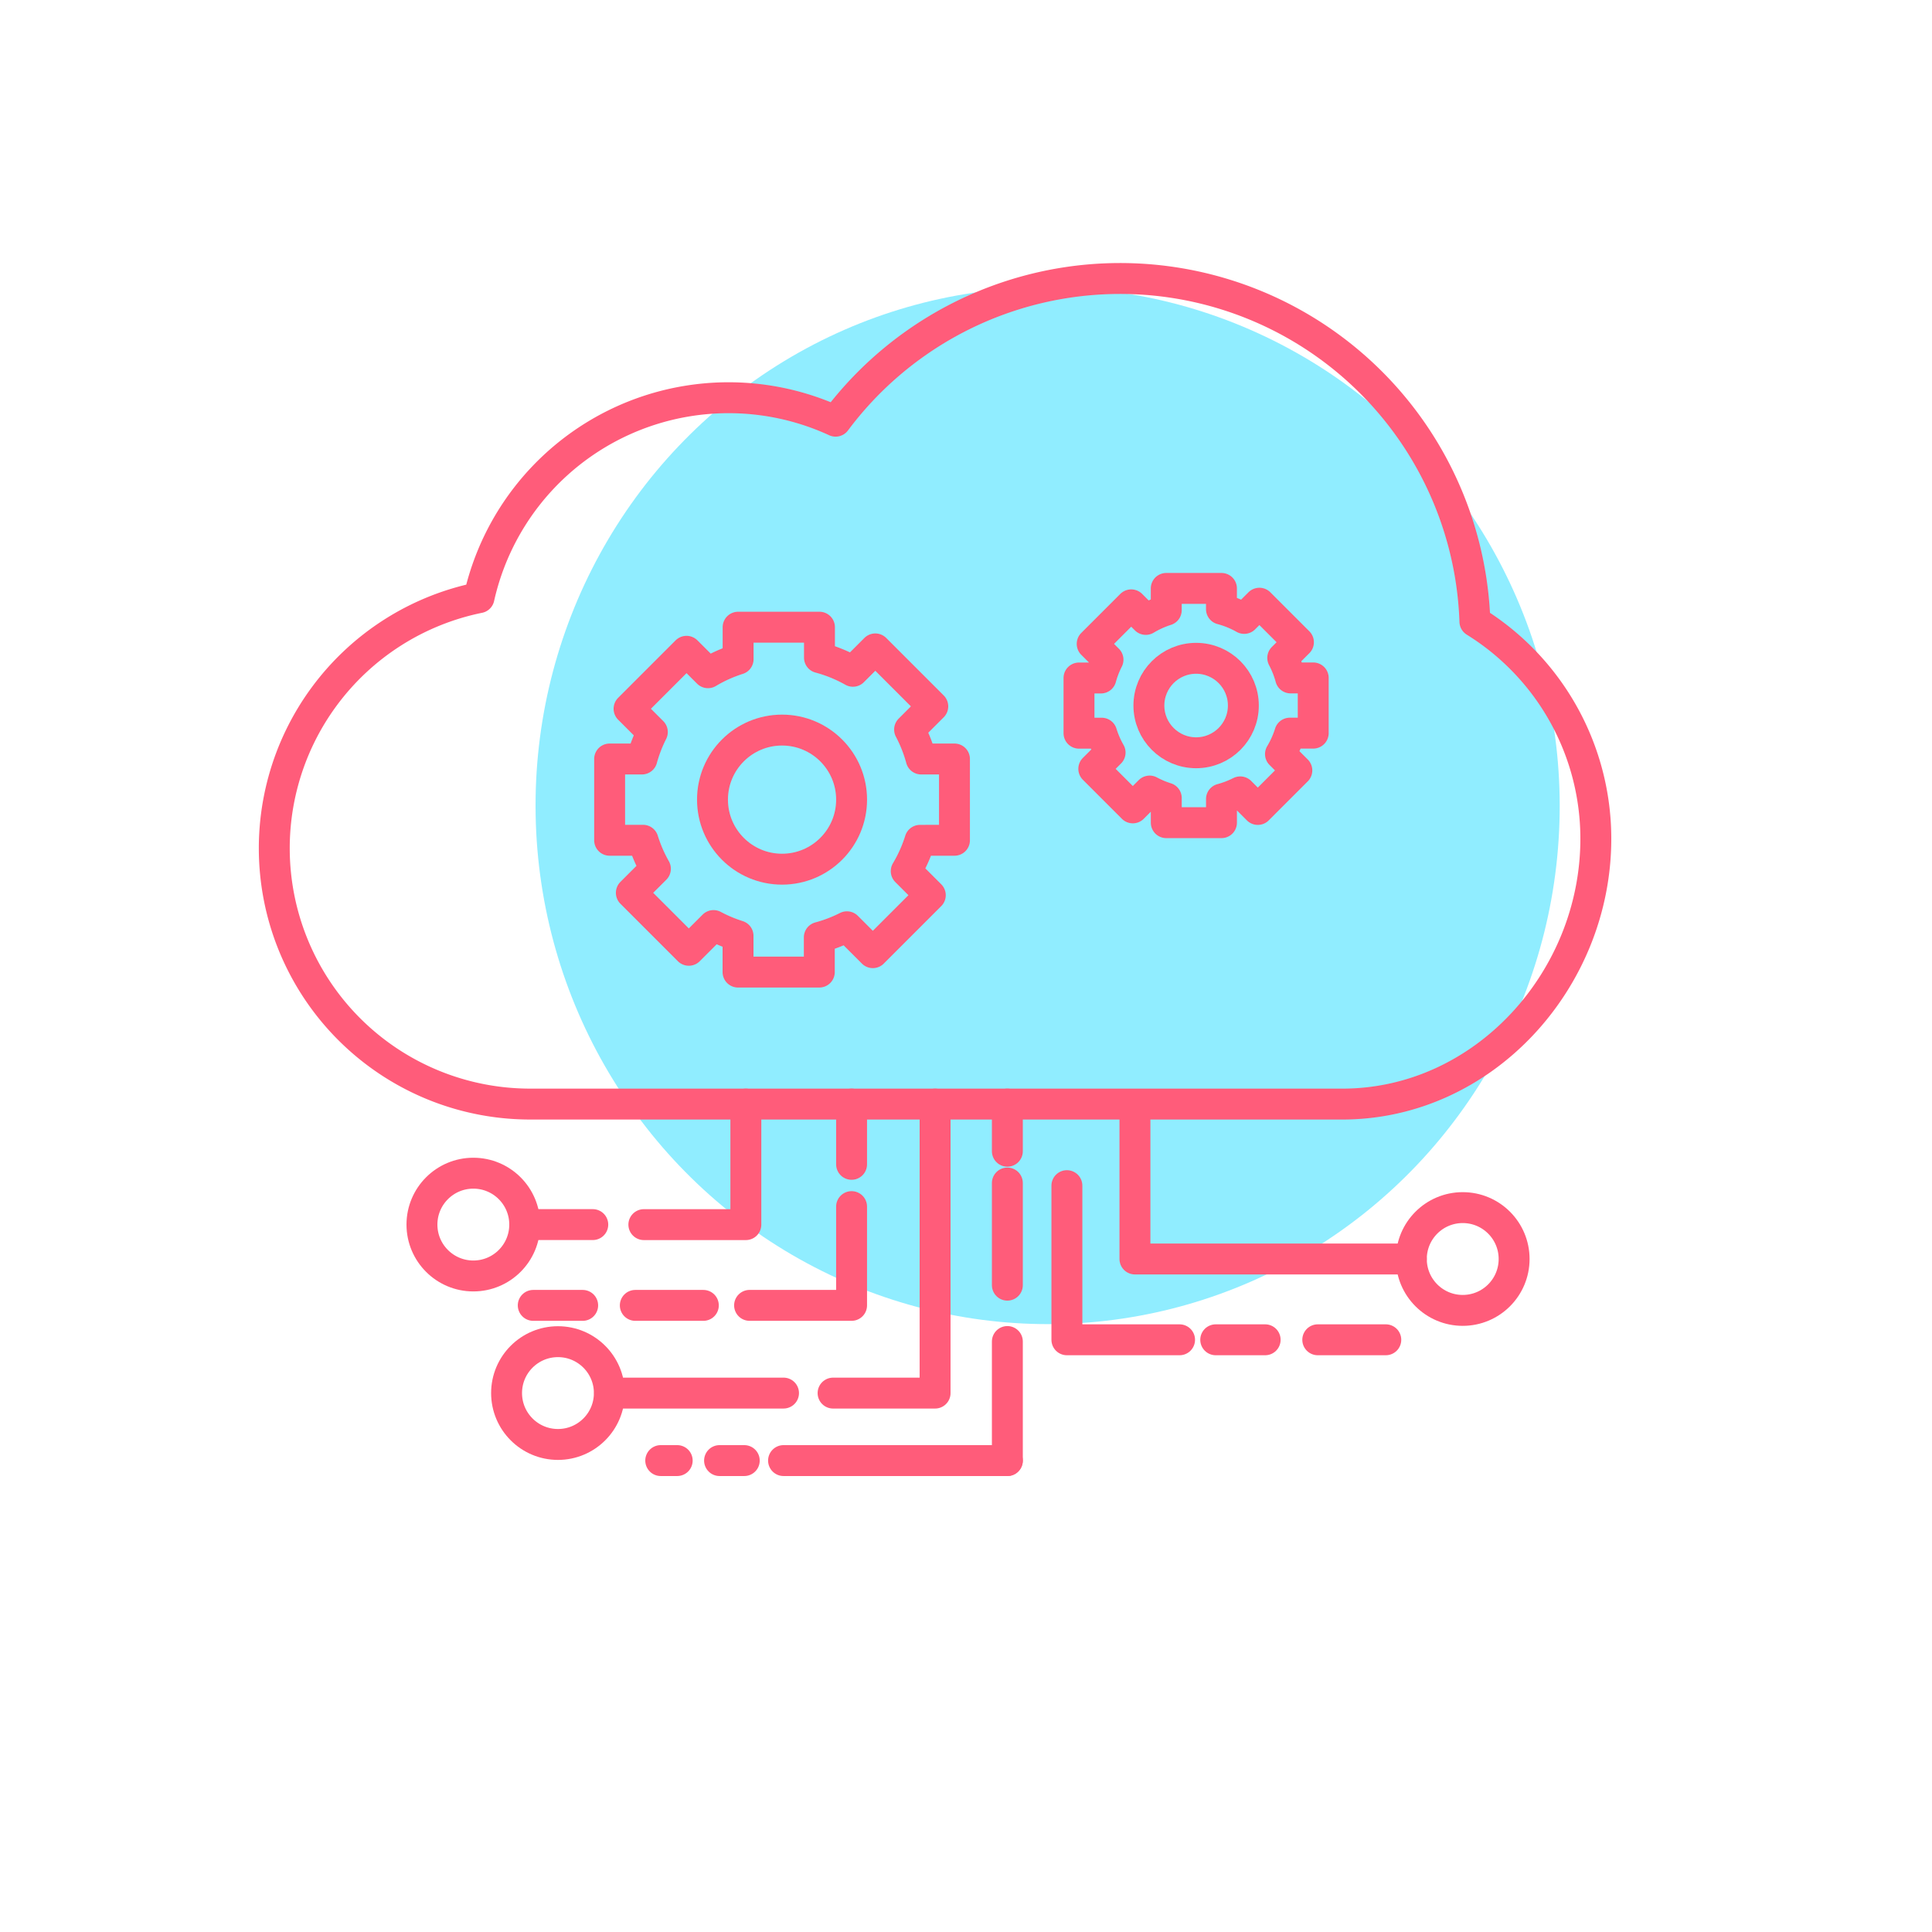 <svg xmlns="http://www.w3.org/2000/svg" width="125" height="125" viewBox="0 0 125 125">
  <g id="Group_1249" data-name="Group 1249" transform="translate(-13137 11122)">
    <rect id="Rectangle_286" data-name="Rectangle 286" width="125" height="125" transform="translate(13137 -11122)" fill="none"/>
    <ellipse id="Ellipse_114" data-name="Ellipse 114" cx="33.131" cy="33.54" rx="33.131" ry="33.54" transform="translate(13171.07 -11102.826) rotate(-1)" fill="#90edff" opacity="0.998"/>
    <g id="Group_1246" data-name="Group 1246" transform="translate(13126.95 -11154.288)">
      <path id="Path_455" data-name="Path 455" d="M96.891,103.721H44.349a16.549,16.549,0,0,1-3.307-32.765A16.546,16.546,0,0,1,64.113,59.539,22.968,22.968,0,0,1,105.476,72.5,16.533,16.533,0,0,1,113.3,86.555c0,9.139-7.267,17.167-16.407,17.167" fill="none" stroke="#ff5c7a" stroke-linecap="round" stroke-linejoin="round" stroke-width="2"/>
      <circle id="Ellipse_56" data-name="Ellipse 56" cx="3.325" cy="3.325" r="3.325" transform="translate(37.35 108.193)" fill="none" stroke="#ff5c7a" stroke-linecap="round" stroke-linejoin="round" stroke-width="2"/>
      <circle id="Ellipse_57" data-name="Ellipse 57" cx="3.325" cy="3.325" r="3.325" transform="translate(101.363 110.42)" fill="none" stroke="#ff5c7a" stroke-linecap="round" stroke-linejoin="round" stroke-width="2"/>
      <circle id="Ellipse_58" data-name="Ellipse 58" cx="3.325" cy="3.325" r="3.325" transform="translate(42.825 119.094)" fill="none" stroke="#ff5c7a" stroke-linecap="round" stroke-linejoin="round" stroke-width="2"/>
      <g id="Group_1005" data-name="Group 1005" transform="translate(49.492 72.868)">
        <path id="Path_456" data-name="Path 456" d="M90.806,106.418V101.16H88.653a9.275,9.275,0,0,0-.751-1.905l1.5-1.5-3.718-3.718-1.448,1.448a9.325,9.325,0,0,0-2.165-.884V92.633H76.808V94.7a9.3,9.3,0,0,0-1.95.878L73.47,94.192l-3.718,3.718,1.506,1.506a9.356,9.356,0,0,0-.673,1.744h-2.09v5.258h2.161a9.335,9.335,0,0,0,.8,1.845L69.9,109.818l3.718,3.718,1.6-1.6a9.345,9.345,0,0,0,1.585.666v2.344h5.258V112.7a9.284,9.284,0,0,0,1.788-.685l1.675,1.675,3.718-3.718-1.557-1.556a9.309,9.309,0,0,0,.892-1.994Z" transform="translate(-68.494 -92.633)" fill="none" stroke="#ff5c7a" stroke-linecap="round" stroke-linejoin="round" stroke-width="2"/>
        <circle id="Ellipse_59" data-name="Ellipse 59" cx="4.5" cy="4.5" r="4.5" transform="translate(6.656 6.656)" fill="none" stroke="#ff5c7a" stroke-linecap="round" stroke-linejoin="round" stroke-width="2"/>
      </g>
      <g id="Group_1006" data-name="Group 1006" transform="translate(79.862 70.359)">
        <path id="Path_457" data-name="Path 457" d="M140.625,97.289V93.718h-1.462a6.323,6.323,0,0,0-.51-1.294l1.015-1.015-2.525-2.525-.984.983a6.307,6.307,0,0,0-1.471-.6v-1.34h-3.571v1.405a6.3,6.3,0,0,0-1.325.6l-.942-.942-2.526,2.525,1.023,1.023a6.306,6.306,0,0,0-.457,1.184h-1.419v3.571h1.467a6.332,6.332,0,0,0,.545,1.254L126.428,99.6l2.525,2.525,1.088-1.088a6.313,6.313,0,0,0,1.077.453v1.592h3.571v-1.527a6.3,6.3,0,0,0,1.214-.465l1.137,1.137,2.525-2.525-1.058-1.058a6.307,6.307,0,0,0,.606-1.354Z" transform="translate(-125.472 -87.927)" fill="none" stroke="#ff5c7a" stroke-linecap="round" stroke-linejoin="round" stroke-width="2"/>
        <circle id="Ellipse_60" data-name="Ellipse 60" cx="3.056" cy="3.056" r="3.056" transform="translate(4.521 4.521)" fill="none" stroke="#ff5c7a" stroke-linecap="round" stroke-linejoin="round" stroke-width="2"/>
      </g>
      <path id="Path_458" data-name="Path 458" d="M79.248,150.517v7.8h-6.6" transform="translate(-20.941 -46.796)" fill="none" stroke="#ff5c7a" stroke-linecap="round" stroke-linejoin="round" stroke-width="2"/>
      <path id="Path_459" data-name="Path 459" d="M102.216,150.517v18.7h-6.6" transform="translate(-31.666 -46.796)" fill="none" stroke="#ff5c7a" stroke-linecap="round" stroke-linejoin="round" stroke-width="2"/>
      <path id="Path_460" data-name="Path 460" d="M92.08,162.962v6.39h-6.6" transform="translate(-26.933 -52.607)" fill="none" stroke="#ff5c7a" stroke-linecap="round" stroke-linejoin="round" stroke-width="2"/>
      <line id="Line_88" data-name="Line 88" x1="4.402" transform="translate(44.001 111.519)" fill="none" stroke="#ff5c7a" stroke-linecap="round" stroke-linejoin="round" stroke-width="2"/>
      <line id="Line_89" data-name="Line 89" x1="4.402" transform="translate(51.154 116.746)" fill="none" stroke="#ff5c7a" stroke-linecap="round" stroke-linejoin="round" stroke-width="2"/>
      <line id="Line_90" data-name="Line 90" x1="11.253" transform="translate(49.491 122.42)" fill="none" stroke="#ff5c7a" stroke-linecap="round" stroke-linejoin="round" stroke-width="2"/>
      <line id="Line_91" data-name="Line 91" x1="3.198" transform="translate(44.551 116.746)" fill="none" stroke="#ff5c7a" stroke-linecap="round" stroke-linejoin="round" stroke-width="2"/>
      <line id="Line_92" data-name="Line 92" x1="4.402" transform="translate(95.309 118.972)" fill="none" stroke="#ff5c7a" stroke-linecap="round" stroke-linejoin="round" stroke-width="2"/>
      <line id="Line_93" data-name="Line 93" x1="3.198" transform="translate(88.707 118.972)" fill="none" stroke="#ff5c7a" stroke-linecap="round" stroke-linejoin="round" stroke-width="2"/>
      <line id="Line_94" data-name="Line 94" x1="1.599" transform="translate(56.605 126.787)" fill="none" stroke="#ff5c7a" stroke-linecap="round" stroke-linejoin="round" stroke-width="2"/>
      <line id="Line_95" data-name="Line 95" x1="1.066" transform="translate(52.799 126.787)" fill="none" stroke="#ff5c7a" stroke-linecap="round" stroke-linejoin="round" stroke-width="2"/>
      <line id="Line_96" data-name="Line 96" y2="3.899" transform="translate(65.147 103.721)" fill="none" stroke="#ff5c7a" stroke-linecap="round" stroke-linejoin="round" stroke-width="2"/>
      <line id="Line_97" data-name="Line 97" y2="3.051" transform="translate(75.226 103.721)" fill="none" stroke="#ff5c7a" stroke-linecap="round" stroke-linejoin="round" stroke-width="2"/>
      <line id="Line_98" data-name="Line 98" y2="6.609" transform="translate(75.226 108.829)" fill="none" stroke="#ff5c7a" stroke-linecap="round" stroke-linejoin="round" stroke-width="2"/>
      <line id="Line_99" data-name="Line 99" y2="7.703" transform="translate(75.226 119.084)" fill="none" stroke="#ff5c7a" stroke-linecap="round" stroke-linejoin="round" stroke-width="2"/>
      <line id="Line_100" data-name="Line 100" x1="14.481" transform="translate(60.745 126.787)" fill="none" stroke="#ff5c7a" stroke-linecap="round" stroke-linejoin="round" stroke-width="2"/>
      <path id="Path_461" data-name="Path 461" d="M132.258,151.161v9.68H150.14" transform="translate(-48.778 -47.097)" fill="none" stroke="#ff5c7a" stroke-linecap="round" stroke-linejoin="round" stroke-width="2"/>
      <path id="Path_462" data-name="Path 462" d="M124,160.419v9.973h7.29" transform="translate(-44.922 -51.42)" fill="none" stroke="#ff5c7a" stroke-linecap="round" stroke-linejoin="round" stroke-width="2"/>
    </g>
  </g>
</svg>

